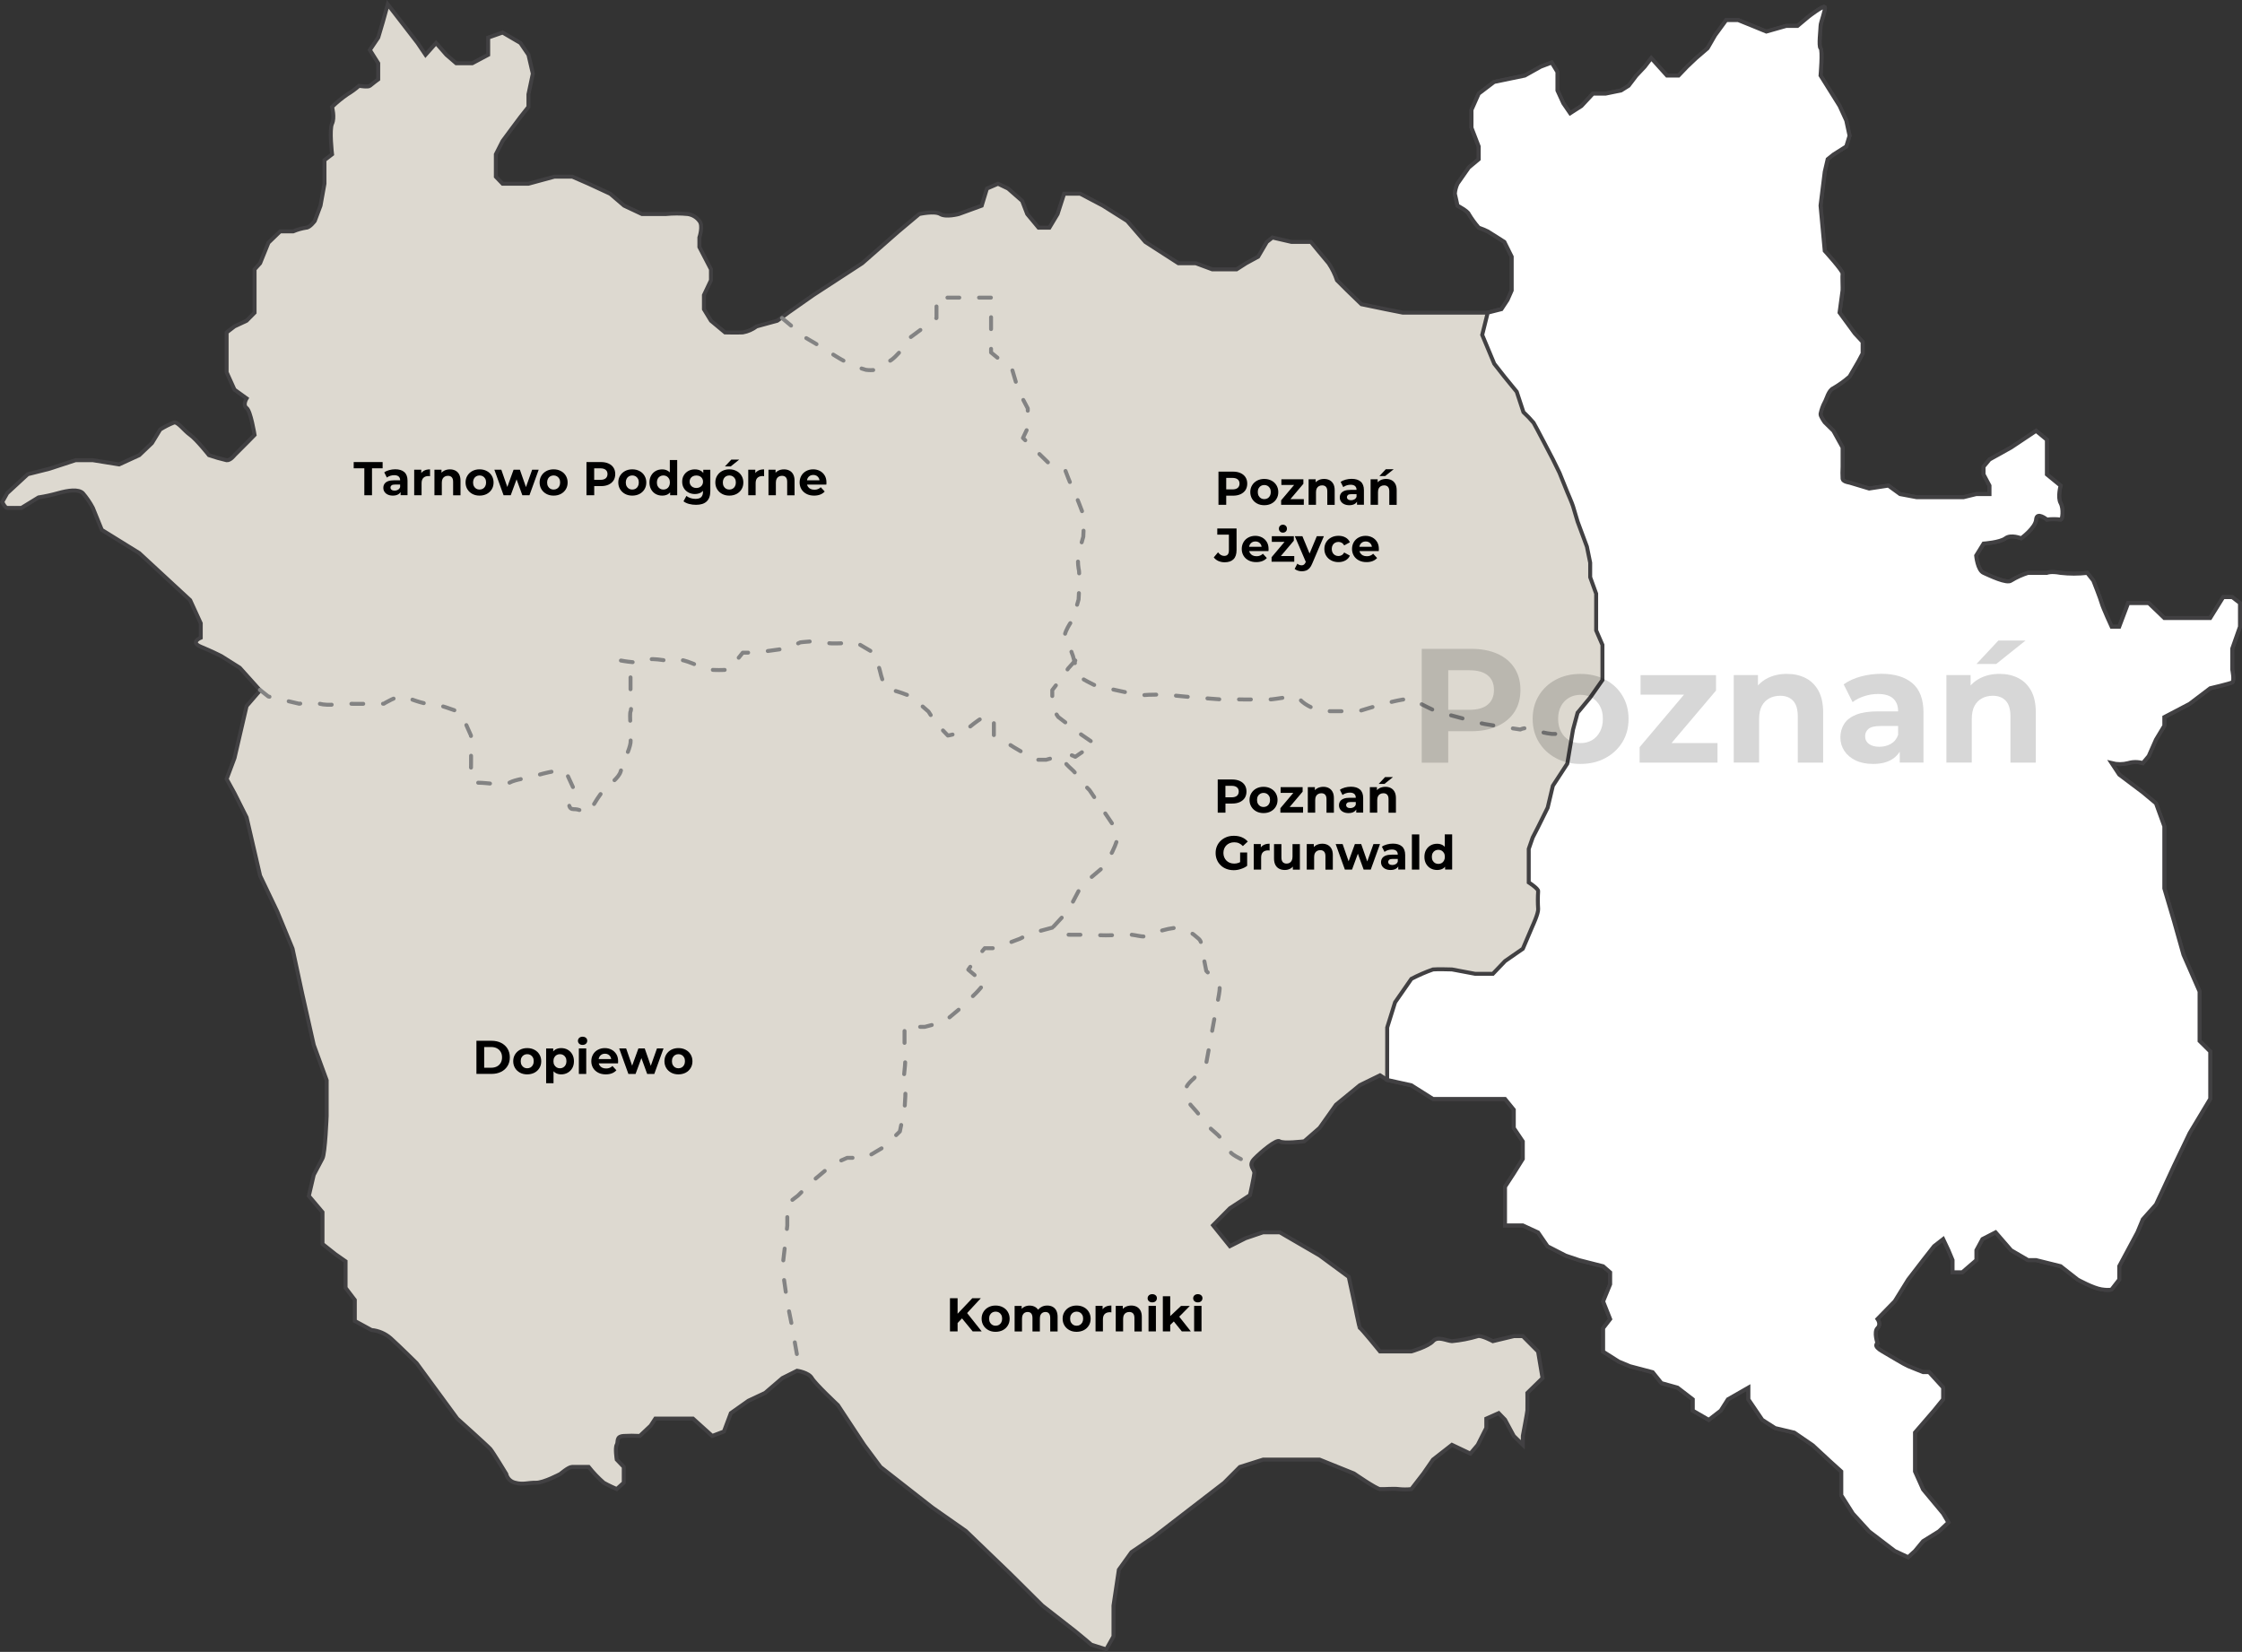 <svg xmlns="http://www.w3.org/2000/svg" xmlns:xlink="http://www.w3.org/1999/xlink" id="Warstwa_1" x="0px" y="0px" viewBox="0 0 567.39 418.02" style="enable-background:new 0 0 567.39 418.02;" xml:space="preserve"><rect x="0" y="0" width="567.39" height="418.02" fill="#333333" stroke="none"/><style type="text/css">	.st0{fill:#DDD9D0;stroke:#414042;}	.st1{fill:none;stroke:#838383;stroke-linecap:round;stroke-linejoin:round;stroke-dasharray:3,5;}	.st2{fill:#FFFFFF;stroke:#414042;}	.st3{opacity:0.16;}</style><g id="Poznan" transform="translate(-944.768 -2058.282)">	<path id="kontur" class="st0" d="M1295.82,2331.57l6.12,1.35l5.48,3.46h18.23l2.22,2.73v4.63l2.28,3.39v4.43l-2.28,3.65l-2.22,3.4  v9.77h4.5l3.86,1.78l2.41,3.51l4.58,2.35l3.43,1.16l6.05,1.54l1.78,1.55v3l-1.78,4.34l1.78,4.48l-1.78,2.3v5.94l3.94,2.5l2.83,1.18  l5.77,1.52l2.22,2.76l4.07,1.14l3.86,2.97v2.85l4.04,2.34l3.03-2.34l1.81-2.85l5.19-2.97v2.97l3.52,5.19l3.25,2.08l4.85,1.15  l4.68,3.21l4.22,3.91l2.99,2.71v6.02l2.93,4.63l4.12,4.52l6.47,4.94l3.4,1.59l1.73-1.59l2.05-2.47l3.99-2.48l2.41-2.26l-1.34-2.26  l-5.06-6.08l-2.05-4.57v-9.84l4.81-5.57l2.31-2.85v-2.97l-3.56-3.9h-1.5c0,0-2.6-1.01-3.79-1.52s-3.87-2.21-6.47-3.69  c-2.59-1.47-1.29-2.1-1.29-2.1s-1-2.89,0-3.84c1-0.96,0-2.3,0-2.3l4.36-4.48l3.4-5.49l3.79-4.93l2.76-3.52l2.31-1.8l1.34,2.83  l1.04,2.49v3.09h2.45l3.58-3.09v-2.49l1.53-2.83l3.33-1.71l3.94,4.54l4.27,2.49h2.04l6.2,1.54l4.33,3.39c0,0,3.9,2.17,6.06,2.48  s2.53,0,2.53,0l1.92-2.48v-3.39l4.6-8.57l1.37-3.29l3.33-3.75l2.11-4.51l2.47-5.34l3.95-8.24l5.2-8.65v-11.98l-2.7-2.67v-12.52  l-4.07-9.28l-2.38-8.45l-2.47-8.35v-15.73l-2.11-5.8l-3.33-2.78l-5.97-4.49l-1.92-2.91c1.37,0.35,2.81,0.35,4.18,0  c1.21-0.36,2.5-0.36,3.71,0l1.49-1.78l1.84-4.17l2.11-3.5v-2.19l6.41-3.36l5.2-3.94c0,0,4.98-1.16,5.58-1.49  c0.6-0.33,0-3.27,0-3.27v-5.26l1.96-5.56v-5.98l-1.96-1.5h-2.28l-3.3,5.3h-11.61l-3.95-3.79h-5.2l-2.26,5.98h-1.92  c0,0-2.21-4.79-2.53-5.98c-0.31-1.19-2.11-5.7-2.11-5.7l-1.53-1.94c-2.24,0.26-4.51,0.26-6.76,0c-2.5-0.47-3.47,0-3.47,0h-4.76  c-1.5,0.47-2.93,1.12-4.27,1.94c-1.07,0.88-5.45-1.26-6.98-1.94c-1.54-0.67-1.88-4.38-1.88-4.38l1.88-3.04c0,0,4.14-0.28,5.54-1.34  c1.4-1.06,3.97,0,3.97,0s3.63-2.63,3.78-4.75c0.15-2.12,2.73,0,2.73,0c1.15-0.13,2.32-0.13,3.47,0c0.45,0.26,0.81-2.72,0-4.16  s0-4.41,0-4.41l-3.47-2.84v-8.78l-2.73-2.25l-6.31,4.21l-5.48,3.05l-1.5,1.81v1.95l1.5,2.84v2.15h-3.38l-3.21,0.79h-11.84  l-4.2-0.79l-2.96-2.15l-4.87,0.74l-4.95-1.49c0,0-1.65-0.21-1.77-0.94c-0.06-1.03-0.06-2.07,0-3.1v-4.86l-2.33-4.21l-2.19-2.15  c0,0-1.14-1.54-1.06-2.14c0.21-1.04,0.56-2.04,1.06-2.97c0.46-0.75,0.94-3.01,2.19-3.53c1.45-0.85,2.82-1.83,4.09-2.94l2.2-3.77  l1.11-2.08v-2.93l-1.98-2.13l-3.86-5.28c0,0,0.7-5.08,0.76-5.62s-0.1-3.61,0-4.27s-4.51-5.74-4.51-5.74l-1.06-11.45l1.06-8.56  l0.74-3.18l1.45-1.17l3.26-2.06l0.83-2.71l-0.83-3.85l-1.69-3.69l-4.82-7.7c0,0,0.55-6.39,0-6.89s0.02-4.88,0-5.66  c-0.02-0.78,1.36-4.24,1.06-4.76s-4.05,2.38-4.05,2.38l-2.84,2.38h-2.85l-5.04,1.43l-3.48-1.43l-3.63-1.47h-3.05l-2.81,3.84  l-1.9,3.29L1374,2073l-2.28,2.16l-2.15,2.25h-2.94l-3.97-4.41l-1.65,2.16l-2.12,2.25l-1.96,2.57l-1.9,1.19l-3.94,0.81h-3.19  l-2.91,3.13l-2.86,1.83l-1.74-2.54l-1.48-3.23v-4.68l-1.46-2.38l-2.77,1.05l-4.02,2.25l-7.77,1.61l-3.9,2.96l-1.83,4.11v4.52  l1.83,4.74v3.23l-2.51,2.1l-2.86,4.09c-0.37,0.8-0.6,1.66-0.67,2.54c0.16,0.6,0.67,3.01,0.67,3.01s2.61,1.36,2.86,2.12  c0.73,1.22,1.57,2.38,2.51,3.45c0.78,0.26,1.53,0.58,2.27,0.94c0.68,0.39,4.22,2.67,4.22,2.67l1.86,3.74v8.54l-1.06,2.4l-1.54,2.34  l-3.47,0.88h-21.5l-4.43-0.88l-6.03-1.25l-3.6-3.48l-2.59-2.58c-0.51-1.53-1.22-2.97-2.12-4.31c-1.05-1.21-4.48-5.4-4.48-5.4h-4.92  l-4.81-1.11l-1.42,1.11l-2.2,3.74l-3.05,1.66l-2.4,1.54h-6.18l-4.15-1.54h-4.41l-8.38-5.4l-4.58-5.3l-6.15-3.88l-5.72-3.01h-4.08  l-1.66,5.14l-2.07,3.45h-2.74l-2.87-3.45l-1.29-3.34l-3.55-3.11l-2.55-1.22l-2.81,1.22l-1.32,4.33l-5.81,2.12c0,0-3.24,0.88-4.68,0  c-1.44-0.88-5.33,0-5.33,0l-5.23,4.39l-9.19,8.06l-12.38,8.06l-6.34,4.45l-2.78,2.04l-5.22,1.43c-1.03,0.78-2.24,1.31-3.51,1.53  c-1.59,0.07-4.49,0-4.49,0l-3.56-2.96l-1.78-2.92v-3.57l1.78-3.75v-2.77l-2.93-5.64v-2.41c0,0,1.02-3,0-4.19  c-0.7-0.95-1.75-1.58-2.92-1.75c-1.85-0.18-3.71-0.18-5.57,0h-6.05l-4.51-2.12l-3.52-3.01l-5.48-2.54l-4.08-1.78h-4.58l-6.56,1.78  h-6.53l-1.71-1.78v-5.67l1.71-3.37l2.41-3.25l2.1-2.81l2.03-2.57v-3.17l1.11-5.24l-1.11-4.77l-2.03-2.99l-4.5-2.64l-3.66,1.28v4.35  l-4.02,2.14h-4.08l-2.48-2.14l-2.61-2.99l-2.66,2.99l-2.02-2.99l-4.12-5.34l-3.43-4.44l-1.23,4.44l-1.18,3.98l-2.11,3.13l2.11,3.36  v4.07c0,0-1.68,1.25-2.11,1.64c-0.43,0.39-2.74,0-2.74,0c-0.92,0.81-1.91,1.53-2.96,2.16c-1.38,0.95-2.67,2.01-3.87,3.17  c0,0,0.73,2.73,0,4.24c-0.73,1.51,0,7.76,0,7.76l-1.92,1.48v5.96l-1,5.55l-1.46,3.88c0,0-1.27,1.72-2.18,1.7  c-1.13,0.18-2.24,0.49-3.29,0.94h-3.29l-2.96,2.86l-2.11,5.2l-1.4,1.54v10.97l-2.02,2.04l-3.06,1.43l-1.99,1.53v10.08l1.99,4.4  l3.06,2.21c0,0-1.05,1.66,0,2.43c1.05,0.76,2.02,6.82,2.02,6.82l-2.02,2.06l-3.06,3.06c0,0-1.04,1.38-1.99,1.28  c-1.51-0.35-3-0.77-4.47-1.28c0,0-3.17-4-4.75-5.12c-1.59-1.12-3.12-3.39-4.11-3.14c-1.21,0.48-2.37,1.07-3.48,1.76l-2.09,3.44  l-3.21,3.06l-5.1,2.34l-6.65-1.07h-4.37l-6.63,2.17l-5.48,1.38l-5.2,4.8l-1.24,2.21c0,0,0.66,1.48,1.24,1.51  c0.57,0.04,3.61,0,3.61,0l4.32-2.65c1.67-0.26,3.33-0.62,4.96-1.08c2.56-0.72,5.13-1.08,6.26,0c0.98,1.14,1.83,2.39,2.53,3.72  l2.27,5.58l9.48,5.87l12.88,11.91l2.68,5.85v3.65c0,0-2.77,1.14,0,2.28c2.77,1.14,5.21,2.38,5.21,2.38l4.67,2.95l5.14,5.72  l-3.42,3.96l-3.06,13.16l-1.99,5.3l1.99,3.62l3.06,6.09l3.42,14.77l4.33,9.05l3.88,9.41l2.43,11.32l2.94,13.06l3.27,8.93v9.02  c0,0-0.38,9.46-1.06,10.73c-0.68,1.27-2.21,4.18-2.21,4.18l-1.25,5.34l3.46,4.1v8.05l3.25,2.58l2.59,1.81v6.71l2.34,3.08v5.3  l4.22,2.3c1.8,0.16,3.51,0.9,4.87,2.09c2.21,1.99,6.55,6.29,6.55,6.29l10.29,14.04c0,0,7.7,6.91,8.36,7.67s4.03,6.32,4.03,6.32  c0.25,1.12,1.14,1.99,2.26,2.23c2.02,0.56,3.29-0.05,5.24,0c1.95,0.05,6.2-2.23,6.2-2.23s2.06-1.77,2.92-1.77h4.24  c1.15,1.45,2.42,2.78,3.81,4c1.05,0.63,3.29,1.6,3.29,1.6l1.78-1.6v-4l-1.78-1.86c0,0-0.47-2.95,0-3.74  c0.47-0.79-0.3-2.1,1.78-2.24c1.35-0.08,2.71-0.08,4.06,0l2.75-2.59l1.18-1.8h9.53l4.87,4.39l2.96-1.12l1.75-4.65l4.45-3.14  l4.22-1.98l4.37-3.75l3.72-1.86c0,0,2.93,0.42,3.75,1.86s6.59,6.85,6.59,6.85l6.62,10.04l4.16,5.6l13.1,10.25l8.52,5.97  l11.24,10.82l8.1,8.04c0,0,7.48,5.83,8.34,6.51c0.86,0.67,4.05,3.38,4.05,3.38l3.77,1.19l1.84-3.28v-7.79l1.36-9.09l3.19-4.44  l5.71-3.88l17.74-13.68l3.98-4l5.88-1.86h14.3l8.71,3.51c0,0,5.61,3.88,6.58,3.95s3.36-0.19,4.78,0c1.05,0.11,2.1,0.11,3.15,0  l3.05-3.95l2.43-3.51l4.79-3.74l4.67,2.22l1.87-2.22l2.16-4.28v-2.35l3.13-1.39l1.61,1.66l2.22,4.12l2.28,2.24v-2.24  c0,0,1.11-5.84,1.15-6.46c0.04-0.62,0-4.43,0-4.43l3.84-3.75l-1.13-6.74l-3.86-3.88h-2.28l-5.3,1.27c0,0-2.94-1.56-3.82-1.27  c-2.13,0.64-4.32,1.06-6.54,1.27c-1.32-0.07-3.57-1.38-4.79,0s-5.48,2.6-5.48,2.6h-7.93c0,0-5-6.15-5.09-5.94  c-0.09,0.21-1.49-6.77-1.49-6.77l-1.33-6.15l-7.38-5.43l-10.08-5.86h-4.22l-4.45,1.51l-3.95,2l-4.26-5.29l4.26-4.3l5.08-3.33  c0,0,1-4.48,1.1-5.54s-1.71-1.89,0-3.65s5.65-5.08,6.44-4.43s6.19,0,6.19,0l3.89-3.39l4.16-5.87l6.04-4.95l5.09-2.49  L1295.82,2331.57z"></path>	<path id="jezyce" class="st1" d="M1142.66,2138.75l1.87,1.56l3.88,3.3l2.62,1.53l3.76,2.34c0,0,2.44,1.57,3.9,2.32  c1.66,0.87,3.41,1.57,5.21,2.07c0.8,0.11,1.6,0.11,2.4,0c0.88-0.11,2.19-1.82,3.22-2.07c1.04-0.25,2.81-2.32,2.81-2.32l2.88-3.87  l4.47-3.3l2.09-1.56v-5.15h13.81v13.88l5.36,4.39l1.58,5.3l2.35,4.48v4.89l-1.22,2.58l6.46,6.3l4.29,1.98c0,0,1.27,3.43,1.91,4.62  c0.64,1.18,2.61,6.45,2.61,6.45c0.11,1.88,0.11,3.75,0,5.63c-0.21,0.88-1.19,4.07-1.19,4.07c-0.21,1.33-0.21,2.68,0,4.01  c0.41,1.23,0,7.81,0,7.81l-1.43,5.01c0,0-2.93,3.91-1.91,5.25c0.8,1.26,1.45,2.61,1.91,4.03l1.43,5.19c0,0,3.94,2.37,4.94,2.5  c1,0.13,10.04,2.25,10.94,2.25c2.54-0.2,5.1-0.2,7.64,0c3.34,0.38,11.81,1.03,12.7,1.07s4.54-0.06,5.59,0s4.2-0.11,6.19,0  s6.98-1.52,8.07,0s4.75,2.92,5.62,2.96s9.26,0,9.26,0s12.15-3.91,13.65-2.96c1.49,0.95,5.78,2.96,5.78,2.96s3.53,0.99,5.48,1.48  s4.5,1.34,6.91,1.77c2.41,0.43,9.01,1.39,9.01,1.39c1.03-0.48,2.23-0.48,3.26,0c1.53,0.57,3.13,0.95,4.76,1.12h5.54"></path>	<path id="Grunwald" class="st1" d="M1216.9,2225.43l-1.78,1.98l-1.47,2.15l-2.58,3.36v4.53l1.51,2.27l5.88,4.49l3.29,2.26  l-4.85,3.33c0,0-3.35-1.7-3.25,0c0.09,1.71,3.16,3.56,3.25,4.22c0.09,0.66,3.61,4.23,3.61,4.23l5.7,8.43l1.3,4.13  c-0.36,1.08-0.8,2.13-1.3,3.15c-0.47,0.77-2.48,3.97-2.48,3.97l-5.28,4.46l-3.33,6.32l-4.05,4.39c0,0,3.78,1.68,4.05,1.72  s3.71,0.01,5.39,0c2.76,0.21,5.53,0.21,8.29,0c3.31-0.43,5.2,1.21,7.24,0c1.87-0.88,3.87-1.46,5.92-1.72c0,0,3.95,0.83,4.94,1.72  s1.72,1.15,1.85,2.23c0.12,1.09,1.29,6.92,1.29,6.92s3.38,3.34,3.4,4.42s-1.27,7.26-1.27,7.26l-2.13,11.66l-3.14,3.89  c0,0-2.4,1.92-2.17,3.34c0.23,1.42,0.02,1.95,2.17,4.27s2.71,3.87,5.27,5.96s3.32,4.43,4.22,5.33s5.29,2.94,5.29,2.94"></path>	<path id="DK" class="st1" d="M1211.07,2293.03l-5.61,1.51l-2.58,1.3l-6.36,2.39h-2.54l-2.21,2.64l-1.96,2.8l1.96,1.66  c0,0,2.69,0.78,2.21,1.62c-0.67,0.94-1.41,1.82-2.21,2.63l-3.68,3.62l-4.36,3.64l-4.93,1.3h-5.12v4.1c0,0-0.56,2.9,0,3.77  c0.56,0.87-0.52,5.09,0,6.07c0.52,0.99,0,6.77,0,6.77l-1.18,5.76l-3.99,3.89l-4.67,2.78h-4.66l-3.6,1.57l-5.09,4.26l-3.79,3.74  l-2.69,2.06v5.55l-1.01,8.74v3.59l1.01,7.11l1.08,5.4l1.61,9.16v3.29"></path>	<path id="T-D" class="st1" d="M1010.55,2232.86l2.12,1.67l7.81,1.84c1.71-0.33,3.47-0.33,5.19,0c2.09,0.59,5.76,0,5.76,0  s5.64,0.06,6.42,0s4.03,0,4.03,0s3.57-2.2,4.89-1.84s5.19,2.02,6.76,1.84c1.56-0.18,7.12,1.98,7.12,1.98l1.91,2.91l1.4,3.16  c0,0-0.06,1.47,0,3.54c0.06,2.07,0,5.49,0,5.49s-0.7,2.94,1.79,2.91c2.49-0.03,6.3,0.88,7.92,0s4.55-1.15,5.97-1.55  c1.75-0.58,3.54-1.04,5.35-1.36c1.21-0.08,2.93,0,2.93,0l2.05,4.46c0,0-2.64,5.16,0,5.14s3.3,2,4.42,0  c0.95-1.82,2.09-3.55,3.39-5.14c0.88-0.89,3.62-2.69,4.08-4.46s2.29-5.55,2.48-7.2c0.19-1.65-0.32-7.43,0-7.9  c0.32-0.47,0-3.82,0-3.82v-4.94l-2.48-4.16c0,0,5.7,1.1,6.66,0c0.96-1.1,7.11,0.81,7.93,0c0.82-0.81,6.21,2.03,7.68,2.31  c1.71,0.14,3.44,0.14,5.16,0l3.46-4.3h3.35l8.04-1.12l3.15-1.48c0,0,4.51-0.6,6,0c1.49,0.6,8.11,0,8.11,0l4.41,2.6  c0.62,1.39,1.15,2.83,1.57,4.3c0.39,1.64,1.25,5.12,2.55,5.12c1.3-0.01,5.43,1.67,5.43,1.67l4.38,3.82l1.88,2.91l3.03,3.16  c0,0,3.56-0.63,4.88-1.62c1.11-0.99,2.3-1.9,3.54-2.71c0.82-0.34,3.23-0.5,3.22,0s0,4.33,0,4.33c1.21,0.37,2.33,1,3.28,1.83  c2.44,1.61,5,3.05,7.65,4.3h2.28l4.45-1.25"></path>	<path id="Poznan_00000122721427704026749460000002833234384279879309_" class="st2" d="M1295.82,2331.57l6.12,1.35l5.48,3.46h18.23  l2.22,2.73v4.63l2.28,3.39v4.43l-2.28,3.65l-2.22,3.4v9.77h4.5l3.86,1.78l2.41,3.51l4.58,2.35l3.43,1.16l6.05,1.54l1.78,1.55v3  l-1.78,4.34l1.78,4.48l-1.78,2.3v5.94l3.94,2.5l2.83,1.18l5.77,1.52l2.22,2.76l4.07,1.14l3.86,2.97v2.85l4.04,2.34l3.03-2.34  l1.81-2.85l5.19-2.97v2.97l3.52,5.19l3.25,2.08l4.85,1.15l4.68,3.21l4.22,3.91l2.99,2.71v6.02l2.93,4.63l4.12,4.52l6.47,4.94  l3.4,1.59l1.73-1.59l2.05-2.47l3.99-2.48l2.41-2.26l-1.34-2.26l-5.06-6.08l-2.05-4.57v-9.84l4.81-5.57l2.31-2.85v-2.97l-3.56-3.9  h-1.5c0,0-2.6-1.01-3.79-1.52s-3.87-2.21-6.47-3.69c-2.59-1.47-1.29-2.1-1.29-2.1s-1-2.89,0-3.84c1-0.96,0-2.3,0-2.3l4.36-4.48  l3.4-5.49l3.79-4.93l2.76-3.52l2.31-1.8l1.34,2.83l1.04,2.49v3.09h2.45l3.58-3.09v-2.49l1.53-2.83l3.33-1.71l3.94,4.54l4.27,2.49  h2.04l6.2,1.54l4.33,3.39c0,0,3.9,2.17,6.06,2.48s2.53,0,2.53,0l1.92-2.48v-3.39l4.6-8.57l1.37-3.29l3.33-3.75l2.11-4.51l2.47-5.34  l3.95-8.24l5.2-8.65v-11.98l-2.7-2.67v-12.52l-4.07-9.28l-2.38-8.45l-2.47-8.35v-15.73l-2.11-5.8l-3.33-2.78l-5.97-4.49l-1.92-2.91  c1.37,0.35,2.81,0.35,4.18,0c1.21-0.36,2.5-0.36,3.71,0l1.49-1.78l1.84-4.17l2.11-3.5v-2.19l6.41-3.36l5.2-3.94  c0,0,4.98-1.16,5.58-1.49c0.6-0.33,0-3.27,0-3.27v-5.26l1.96-5.56v-5.98l-1.96-1.5h-2.28l-3.3,5.3h-11.61l-3.95-3.79h-5.2  l-2.26,5.98h-1.92c0,0-2.21-4.79-2.53-5.98c-0.31-1.19-2.11-5.7-2.11-5.7l-1.53-1.94c-2.24,0.26-4.51,0.26-6.76,0  c-2.5-0.47-3.47,0-3.47,0h-4.76c-1.5,0.47-2.93,1.12-4.27,1.94c-1.07,0.88-5.45-1.26-6.98-1.94c-1.54-0.67-1.88-4.38-1.88-4.38  l1.88-3.04c0,0,4.14-0.28,5.54-1.34c1.4-1.06,3.97,0,3.97,0s3.63-2.63,3.78-4.75c0.15-2.12,2.73,0,2.73,0  c1.15-0.13,2.32-0.13,3.47,0c0.45,0.26,0.81-2.72,0-4.16s0-4.41,0-4.41l-3.47-2.84v-8.78l-2.73-2.25l-6.31,4.21l-5.48,3.05  l-1.5,1.81v1.95l1.5,2.84v2.15h-3.38l-3.21,0.79h-11.84l-4.2-0.79l-2.96-2.15l-4.87,0.74l-4.95-1.49c0,0-1.65-0.21-1.77-0.94  c-0.06-1.03-0.06-2.07,0-3.1v-4.86l-2.33-4.21l-2.19-2.15c0,0-1.14-1.54-1.06-2.14c0.21-1.04,0.56-2.04,1.06-2.97  c0.46-0.75,0.94-3.01,2.19-3.53c1.45-0.85,2.82-1.83,4.09-2.94l2.2-3.77l1.11-2.08v-2.93l-1.98-2.13l-3.86-5.28  c0,0,0.7-5.08,0.76-5.62s-0.1-3.61,0-4.27s-4.51-5.74-4.51-5.74l-1.06-11.45l1.06-8.56l0.74-3.18l1.45-1.17l3.26-2.06l0.83-2.71  l-0.83-3.85l-1.69-3.69l-4.82-7.7c0,0,0.55-6.39,0-6.89s0.02-4.88,0-5.66c-0.02-0.78,1.36-4.24,1.06-4.76s-4.05,2.38-4.05,2.38  l-2.84,2.38h-2.85l-5.04,1.43l-3.48-1.43l-3.63-1.47h-3.05l-2.81,3.84l-1.9,3.29L1374,2073l-2.28,2.16l-2.15,2.25h-2.94l-3.97-4.41  l-1.65,2.16l-2.12,2.25l-1.96,2.57l-1.9,1.19l-3.94,0.81h-3.19l-2.91,3.13l-2.86,1.83l-1.74-2.54l-1.48-3.23v-4.68l-1.46-2.38  l-2.77,1.05l-4.02,2.25l-7.77,1.61l-3.9,2.96l-1.83,4.11v4.52l1.83,4.74v3.23l-2.51,2.1l-2.86,4.09c-0.37,0.8-0.6,1.66-0.67,2.54  c0.16,0.6,0.67,3.01,0.67,3.01s2.61,1.36,2.86,2.12c0.73,1.22,1.57,2.38,2.51,3.45c0.78,0.26,1.53,0.58,2.27,0.94  c0.68,0.39,4.22,2.67,4.22,2.67l1.86,3.74v8.54l-1.06,2.4l-1.54,2.34l-3.47,0.88l-1.4,5.63l3.05,7.3l2.58,3.29l3.11,3.8l1.7,5.16  c0.91,0.84,1.76,1.74,2.56,2.68c0.39,0.61,4.89,9.26,4.89,9.26l1.67,3.41l1.97,4.87c0,0,1.29,2.98,1.45,3.58s1.16,3.89,1.16,3.89  l2.36,6.35l0.83,4.07v3.66l1.51,4.17v9.29l1.59,3.67v8.9l-3.1,4.42l-3.19,3.85l-1.16,4.3l-1.45,8.59l-3.65,5.6l-1.31,5.53  l-2.41,4.87l-1.38,2.69l-1,2.88v8.48c0,0,2.5,1.61,2.38,2.22c-0.1,1.5-0.1,3,0,4.5c0.08,1.1-1.38,4.22-1.38,4.22l-2.49,5.84  l-4.5,3.12l-3.08,3.22h-4.51l-5.85-1.1c0,0-3.83-0.11-4.79,0c-1.88,0.66-3.71,1.46-5.48,2.38l-4.13,5.94l-1.99,6.37  L1295.82,2331.57L1295.82,2331.57z"></path>	<g>		<path d="M1036.97,2183.61v-6.82h-2.69v-1.58h7.32v1.58h-2.69v6.82H1036.97z"></path>		<path d="M1044.18,2183.7c-0.5,0-0.92-0.09-1.28-0.26c-0.36-0.17-0.64-0.41-0.83-0.7c-0.2-0.3-0.29-0.63-0.29-1   c0-0.38,0.09-0.71,0.28-1s0.49-0.52,0.89-0.68c0.41-0.16,0.94-0.24,1.61-0.24h1.7v1.08h-1.51c-0.44,0-0.74,0.07-0.91,0.22   c-0.16,0.14-0.25,0.32-0.25,0.54c0,0.24,0.09,0.43,0.28,0.57c0.19,0.14,0.44,0.21,0.76,0.21c0.32,0,0.61-0.07,0.86-0.22   s0.43-0.36,0.53-0.66l0.29,0.88c-0.14,0.4-0.38,0.71-0.74,0.93S1044.75,2183.7,1044.18,2183.7z M1046.15,2183.61v-1.26l-0.12-0.28   v-2.26c0-0.4-0.12-0.71-0.37-0.94c-0.24-0.22-0.62-0.34-1.12-0.34c-0.34,0-0.68,0.05-1.01,0.16c-0.33,0.11-0.62,0.25-0.86,0.44   l-0.66-1.31c0.35-0.26,0.78-0.45,1.27-0.58s1-0.2,1.51-0.2c0.98,0,1.75,0.23,2.29,0.7s0.82,1.19,0.82,2.17v3.68H1046.15z"></path>		<path d="M1049.59,2183.61v-6.46h1.79v1.84l-0.25-0.54c0.19-0.46,0.5-0.8,0.92-1.04c0.42-0.24,0.94-0.35,1.55-0.35v1.74   c-0.07-0.02-0.14-0.03-0.21-0.04c-0.07-0.01-0.13-0.01-0.2-0.01c-0.53,0-0.95,0.15-1.26,0.44s-0.47,0.75-0.47,1.37v3.05H1049.59z"></path>		<path d="M1058.64,2177.06c0.51,0,0.97,0.1,1.37,0.31c0.4,0.2,0.72,0.52,0.95,0.94c0.23,0.42,0.35,0.96,0.35,1.61v3.7h-1.87v-3.41   c0-0.52-0.11-0.9-0.34-1.15s-0.55-0.37-0.97-0.37c-0.3,0-0.56,0.06-0.8,0.19c-0.24,0.13-0.42,0.32-0.55,0.56   c-0.13,0.25-0.2,0.58-0.2,0.98v3.19h-1.87v-6.46h1.79v1.79l-0.34-0.54c0.23-0.43,0.56-0.76,1-1   C1057.6,2177.17,1058.09,2177.06,1058.64,2177.06z"></path>		<path d="M1066.12,2183.7c-0.68,0-1.29-0.14-1.82-0.43c-0.53-0.29-0.95-0.68-1.25-1.18c-0.3-0.5-0.46-1.07-0.46-1.71   c0-0.65,0.15-1.22,0.46-1.72c0.3-0.5,0.72-0.89,1.25-1.18c0.53-0.28,1.14-0.43,1.82-0.43c0.69,0,1.3,0.14,1.84,0.43   c0.54,0.28,0.96,0.68,1.26,1.18c0.3,0.5,0.46,1.07,0.46,1.72s-0.15,1.22-0.46,1.72c-0.3,0.5-0.72,0.89-1.26,1.18   C1067.42,2183.56,1066.8,2183.7,1066.12,2183.7z M1066.12,2182.17c0.32,0,0.6-0.07,0.85-0.21s0.44-0.35,0.59-0.62   s0.22-0.59,0.22-0.96c0-0.38-0.07-0.7-0.22-0.96s-0.34-0.47-0.59-0.61s-0.52-0.21-0.83-0.21s-0.59,0.07-0.84,0.21   c-0.25,0.14-0.45,0.34-0.59,0.61s-0.22,0.58-0.22,0.96c0,0.37,0.07,0.69,0.22,0.96s0.35,0.48,0.59,0.62   C1065.54,2182.1,1065.81,2182.17,1066.12,2182.17z"></path>		<path d="M1072.21,2183.61l-2.33-6.46h1.76l1.93,5.56h-0.85l2.02-5.56h1.6l1.94,5.56h-0.82l1.98-5.56h1.66l-2.34,6.46h-1.8   l-1.73-4.76h0.54l-1.75,4.76H1072.21z"></path>		<path d="M1084.86,2183.7c-0.68,0-1.29-0.14-1.82-0.43c-0.53-0.29-0.95-0.68-1.25-1.18c-0.3-0.5-0.46-1.07-0.46-1.71   c0-0.65,0.15-1.22,0.46-1.72c0.3-0.5,0.72-0.89,1.25-1.18c0.53-0.28,1.14-0.43,1.82-0.43c0.69,0,1.3,0.14,1.84,0.43   c0.54,0.28,0.96,0.68,1.26,1.18c0.3,0.5,0.46,1.07,0.46,1.72s-0.15,1.22-0.46,1.72c-0.3,0.5-0.72,0.89-1.26,1.18   C1086.16,2183.56,1085.55,2183.7,1084.86,2183.7z M1084.86,2182.17c0.32,0,0.6-0.07,0.85-0.21s0.44-0.35,0.59-0.62   s0.22-0.59,0.22-0.96c0-0.38-0.07-0.7-0.22-0.96s-0.34-0.47-0.59-0.61s-0.52-0.21-0.83-0.21s-0.59,0.07-0.84,0.21   c-0.25,0.14-0.45,0.34-0.59,0.61s-0.22,0.58-0.22,0.96c0,0.37,0.07,0.69,0.22,0.96s0.35,0.48,0.59,0.62   C1084.28,2182.1,1084.56,2182.17,1084.86,2182.17z"></path>		<path d="M1093.19,2183.61v-8.4h3.64c0.75,0,1.4,0.12,1.94,0.37c0.54,0.24,0.96,0.59,1.26,1.05s0.44,1,0.44,1.62   c0,0.63-0.15,1.17-0.44,1.63c-0.3,0.45-0.72,0.8-1.26,1.05c-0.54,0.25-1.19,0.37-1.94,0.37h-2.57l0.89-0.88v3.19H1093.19z    M1095.14,2180.63l-0.89-0.92h2.46c0.59,0,1.04-0.13,1.34-0.38c0.3-0.26,0.46-0.62,0.46-1.08s-0.15-0.82-0.46-1.07   c-0.3-0.25-0.75-0.38-1.34-0.38h-2.46l0.89-0.92V2180.63z"></path>		<path d="M1104.77,2183.7c-0.68,0-1.29-0.14-1.82-0.43c-0.53-0.29-0.95-0.68-1.25-1.18c-0.3-0.5-0.46-1.07-0.46-1.71   c0-0.65,0.15-1.22,0.46-1.72c0.3-0.5,0.72-0.89,1.25-1.18c0.53-0.28,1.14-0.43,1.82-0.43c0.69,0,1.3,0.14,1.84,0.43   c0.54,0.28,0.96,0.68,1.26,1.18c0.3,0.5,0.46,1.07,0.46,1.72s-0.15,1.22-0.46,1.72c-0.3,0.5-0.72,0.89-1.26,1.18   C1106.07,2183.56,1105.46,2183.7,1104.77,2183.7z M1104.77,2182.17c0.32,0,0.6-0.07,0.85-0.21s0.44-0.35,0.59-0.62   s0.22-0.59,0.22-0.96c0-0.38-0.07-0.7-0.22-0.96s-0.34-0.47-0.59-0.61s-0.52-0.21-0.83-0.21s-0.59,0.07-0.84,0.21   c-0.25,0.14-0.45,0.34-0.59,0.61s-0.22,0.58-0.22,0.96c0,0.37,0.07,0.69,0.22,0.96s0.35,0.48,0.59,0.62   C1104.19,2182.1,1104.46,2182.17,1104.77,2182.17z"></path>		<path d="M1112.34,2183.7c-0.61,0-1.16-0.14-1.64-0.41c-0.49-0.28-0.87-0.66-1.15-1.16c-0.28-0.5-0.42-1.08-0.42-1.75   s0.14-1.26,0.42-1.75c0.28-0.5,0.66-0.88,1.15-1.16c0.49-0.28,1.04-0.41,1.64-0.41c0.54,0,1.02,0.12,1.43,0.36   c0.41,0.24,0.72,0.6,0.95,1.09c0.22,0.49,0.34,1.11,0.34,1.87c0,0.75-0.11,1.38-0.32,1.87c-0.22,0.5-0.53,0.86-0.93,1.1   C1113.39,2183.59,1112.91,2183.7,1112.34,2183.7z M1112.65,2182.17c0.31,0,0.59-0.07,0.84-0.21c0.25-0.14,0.45-0.35,0.59-0.62   s0.22-0.59,0.22-0.96c0-0.38-0.07-0.7-0.22-0.96s-0.35-0.47-0.59-0.61c-0.25-0.14-0.53-0.21-0.84-0.21c-0.3,0-0.58,0.07-0.83,0.21   c-0.25,0.14-0.45,0.34-0.59,0.61s-0.22,0.58-0.22,0.96c0,0.37,0.07,0.69,0.22,0.96s0.35,0.48,0.59,0.62   C1112.07,2182.1,1112.35,2182.17,1112.65,2182.17z M1114.36,2183.61v-1.32l0.04-1.92l-0.12-1.91v-3.76h1.87v8.9H1114.36z"></path>		<path d="M1120.61,2183.3c-0.58,0-1.12-0.13-1.61-0.39c-0.49-0.26-0.88-0.62-1.16-1.09c-0.29-0.47-0.43-1.01-0.43-1.64   c0-0.63,0.14-1.18,0.43-1.65c0.29-0.47,0.68-0.83,1.16-1.09c0.49-0.26,1.02-0.38,1.61-0.38c0.56,0,1.05,0.11,1.46,0.33   c0.41,0.22,0.73,0.56,0.97,1.03s0.35,1.05,0.35,1.76c0,0.71-0.12,1.3-0.35,1.76s-0.55,0.8-0.97,1.03   C1121.65,2183.18,1121.17,2183.3,1120.61,2183.3z M1120.91,2186.03c-0.61,0-1.19-0.07-1.76-0.22c-0.56-0.15-1.03-0.37-1.41-0.67   l0.74-1.36c0.28,0.23,0.63,0.41,1.04,0.55c0.41,0.13,0.83,0.2,1.25,0.2c0.66,0,1.14-0.15,1.44-0.44c0.3-0.3,0.46-0.74,0.46-1.32   v-0.96l0.12-1.63l-0.04-1.64v-1.38h1.78v5.38c0,1.19-0.31,2.07-0.94,2.65S1122.08,2186.03,1120.91,2186.03z M1120.99,2181.77   c0.33,0,0.62-0.07,0.88-0.2c0.26-0.14,0.46-0.32,0.6-0.56s0.22-0.52,0.22-0.83c0-0.32-0.07-0.6-0.22-0.83   c-0.14-0.24-0.34-0.42-0.6-0.55s-0.55-0.19-0.88-0.19c-0.32,0-0.61,0.06-0.87,0.19c-0.26,0.13-0.46,0.31-0.61,0.55   c-0.15,0.24-0.22,0.51-0.22,0.83c0,0.31,0.07,0.59,0.22,0.83s0.35,0.43,0.61,0.56C1120.38,2181.7,1120.67,2181.77,1120.99,2181.77   z"></path>		<path d="M1129.33,2183.7c-0.68,0-1.29-0.14-1.82-0.43c-0.53-0.29-0.95-0.68-1.25-1.18c-0.3-0.5-0.46-1.07-0.46-1.71   c0-0.65,0.15-1.22,0.46-1.72c0.3-0.5,0.72-0.89,1.25-1.18c0.53-0.28,1.14-0.43,1.82-0.43c0.69,0,1.3,0.14,1.84,0.43   c0.54,0.28,0.96,0.68,1.26,1.18c0.3,0.5,0.46,1.07,0.46,1.72s-0.15,1.22-0.46,1.72c-0.3,0.5-0.72,0.89-1.26,1.18   C1130.63,2183.56,1130.02,2183.7,1129.33,2183.7z M1129.33,2182.17c0.32,0,0.6-0.07,0.85-0.21s0.44-0.35,0.59-0.62   s0.22-0.59,0.22-0.96c0-0.38-0.07-0.7-0.22-0.96s-0.34-0.47-0.59-0.61s-0.52-0.21-0.83-0.21s-0.59,0.07-0.84,0.21   c-0.25,0.14-0.45,0.34-0.59,0.61s-0.22,0.58-0.22,0.96c0,0.37,0.07,0.69,0.22,0.96s0.35,0.48,0.59,0.62   C1128.75,2182.1,1129.03,2182.17,1129.33,2182.17z M1128.22,2176.32l1.62-1.73h2l-2.16,1.73H1128.22z"></path>		<path d="M1134.13,2183.61v-6.46h1.79v1.84l-0.25-0.54c0.19-0.46,0.5-0.8,0.92-1.04c0.42-0.24,0.94-0.35,1.55-0.35v1.74   c-0.07-0.02-0.14-0.03-0.21-0.04c-0.07-0.01-0.13-0.01-0.2-0.01c-0.53,0-0.95,0.15-1.26,0.44s-0.47,0.75-0.47,1.37v3.05H1134.13z"></path>		<path d="M1143.18,2177.06c0.51,0,0.97,0.1,1.37,0.31c0.4,0.2,0.72,0.52,0.95,0.94c0.23,0.42,0.35,0.96,0.35,1.61v3.7h-1.87v-3.41   c0-0.52-0.11-0.9-0.34-1.15s-0.55-0.37-0.97-0.37c-0.3,0-0.56,0.06-0.8,0.19c-0.24,0.13-0.42,0.32-0.55,0.56   c-0.13,0.25-0.2,0.58-0.2,0.98v3.19h-1.87v-6.46h1.79v1.79l-0.34-0.54c0.23-0.43,0.56-0.76,1-1   C1142.14,2177.17,1142.63,2177.06,1143.18,2177.06z"></path>		<path d="M1150.8,2183.7c-0.74,0-1.38-0.14-1.93-0.43c-0.55-0.29-0.98-0.68-1.28-1.18c-0.3-0.5-0.46-1.07-0.46-1.71   s0.15-1.21,0.44-1.72c0.29-0.5,0.7-0.9,1.22-1.18c0.52-0.28,1.11-0.43,1.77-0.43c0.63,0,1.2,0.14,1.71,0.41   c0.51,0.27,0.91,0.66,1.21,1.15c0.3,0.5,0.44,1.09,0.44,1.79c0,0.07,0,0.15-0.01,0.25c-0.01,0.09-0.02,0.18-0.02,0.26h-5.24v-1.09   h4.26l-0.73,0.32c0.01-0.34-0.06-0.63-0.19-0.88c-0.14-0.25-0.32-0.44-0.56-0.58c-0.24-0.14-0.52-0.21-0.84-0.21   s-0.6,0.07-0.85,0.21c-0.24,0.14-0.43,0.34-0.57,0.59c-0.14,0.25-0.2,0.55-0.2,0.89v0.29c0,0.36,0.08,0.67,0.24,0.94   c0.16,0.26,0.38,0.47,0.66,0.61c0.28,0.14,0.62,0.21,1.01,0.21c0.34,0,0.63-0.05,0.89-0.16c0.26-0.1,0.5-0.26,0.71-0.47l1,1.08   c-0.3,0.34-0.67,0.59-1.12,0.77C1151.9,2183.61,1151.38,2183.7,1150.8,2183.7z"></path>	</g>	<g>		<path d="M1253.13,2186.03v-8.4h3.64c0.75,0,1.4,0.12,1.94,0.37c0.54,0.24,0.96,0.59,1.26,1.05s0.44,1,0.44,1.62   c0,0.63-0.15,1.17-0.44,1.63c-0.3,0.45-0.72,0.8-1.26,1.05s-1.19,0.37-1.94,0.37h-2.57l0.89-0.88v3.19H1253.13z M1255.09,2183.05   l-0.89-0.92h2.46c0.59,0,1.04-0.13,1.34-0.38c0.3-0.26,0.46-0.62,0.46-1.08s-0.15-0.82-0.46-1.07s-0.75-0.38-1.34-0.38h-2.46   l0.89-0.92V2183.05z"></path>		<path d="M1264.71,2186.13c-0.68,0-1.29-0.14-1.82-0.43s-0.95-0.68-1.25-1.18s-0.46-1.07-0.46-1.71c0-0.65,0.15-1.22,0.46-1.72   c0.3-0.5,0.72-0.89,1.25-1.18c0.53-0.28,1.14-0.43,1.82-0.43c0.69,0,1.3,0.14,1.84,0.43c0.54,0.28,0.96,0.68,1.26,1.18   c0.3,0.5,0.46,1.07,0.46,1.72s-0.15,1.22-0.46,1.72c-0.3,0.5-0.72,0.89-1.26,1.18S1265.4,2186.13,1264.71,2186.13z    M1264.71,2184.59c0.32,0,0.6-0.07,0.85-0.21s0.44-0.35,0.59-0.62c0.15-0.27,0.22-0.59,0.22-0.96c0-0.38-0.07-0.7-0.22-0.96   c-0.15-0.26-0.34-0.47-0.59-0.61s-0.52-0.21-0.83-0.21c-0.31,0-0.59,0.07-0.84,0.21s-0.45,0.34-0.59,0.61   c-0.15,0.26-0.22,0.58-0.22,0.96c0,0.37,0.07,0.69,0.22,0.96c0.15,0.27,0.35,0.48,0.59,0.62S1264.41,2184.59,1264.71,2184.59z"></path>		<path d="M1268.99,2186.03v-1.14l3.8-4.5l0.32,0.62h-4.06v-1.44h5.57v1.14l-3.8,4.49l-0.35-0.61h4.26v1.44H1268.99z"></path>		<path d="M1279.87,2179.48c0.51,0,0.97,0.1,1.37,0.31s0.72,0.52,0.95,0.94s0.35,0.96,0.35,1.61v3.7h-1.87v-3.41   c0-0.52-0.11-0.9-0.34-1.15c-0.23-0.25-0.55-0.37-0.97-0.37c-0.3,0-0.56,0.06-0.8,0.19c-0.24,0.13-0.42,0.32-0.55,0.56   c-0.13,0.25-0.2,0.58-0.2,0.98v3.19h-1.87v-6.46h1.79v1.79l-0.34-0.54c0.23-0.43,0.56-0.76,1-1   C1278.82,2179.59,1279.31,2179.48,1279.87,2179.48z"></path>		<path d="M1286.23,2186.13c-0.5,0-0.92-0.09-1.28-0.26s-0.64-0.41-0.83-0.7s-0.29-0.63-0.29-1c0-0.38,0.09-0.71,0.28-1   c0.19-0.29,0.49-0.52,0.89-0.68c0.41-0.16,0.94-0.24,1.61-0.24h1.7v1.08h-1.51c-0.44,0-0.74,0.07-0.91,0.22   c-0.16,0.14-0.25,0.32-0.25,0.54c0,0.24,0.09,0.43,0.28,0.57c0.19,0.14,0.44,0.21,0.76,0.21c0.32,0,0.61-0.07,0.86-0.22   s0.43-0.36,0.53-0.66l0.29,0.88c-0.14,0.4-0.38,0.71-0.74,0.93C1287.26,2186.02,1286.79,2186.13,1286.23,2186.13z    M1288.19,2186.03v-1.26l-0.12-0.28v-2.26c0-0.4-0.12-0.71-0.37-0.94c-0.24-0.22-0.62-0.34-1.12-0.34c-0.34,0-0.68,0.05-1.01,0.16   s-0.62,0.25-0.86,0.44l-0.66-1.31c0.35-0.26,0.78-0.45,1.27-0.58s1-0.2,1.51-0.2c0.98,0,1.75,0.23,2.29,0.7s0.82,1.19,0.82,2.17   v3.68H1288.19z"></path>		<path d="M1295.56,2179.48c0.51,0,0.97,0.1,1.37,0.31c0.4,0.2,0.72,0.52,0.95,0.94c0.23,0.42,0.35,0.96,0.35,1.61v3.7h-1.87v-3.41   c0-0.52-0.11-0.9-0.34-1.15c-0.23-0.25-0.55-0.37-0.97-0.37c-0.3,0-0.56,0.06-0.8,0.19c-0.24,0.13-0.42,0.32-0.55,0.56   s-0.2,0.58-0.2,0.98v3.19h-1.87v-6.46h1.79v1.79l-0.34-0.54c0.23-0.43,0.56-0.76,1-1   C1294.52,2179.59,1295.01,2179.48,1295.56,2179.48z M1293.86,2178.75l1.62-1.73h2l-2.16,1.73H1293.86z"></path>		<path d="M1254.68,2200.57c-0.57,0-1.09-0.11-1.57-0.32c-0.48-0.21-0.87-0.52-1.17-0.92l1.08-1.28c0.22,0.3,0.47,0.53,0.73,0.68   s0.54,0.23,0.83,0.23c0.79,0,1.19-0.46,1.19-1.38v-4h-2.94v-1.56h4.88v5.45c0,1.04-0.26,1.82-0.77,2.33   C1256.42,2200.32,1255.67,2200.57,1254.68,2200.57z"></path>		<path d="M1262.69,2200.53c-0.74,0-1.38-0.14-1.93-0.43s-0.98-0.68-1.28-1.18s-0.46-1.07-0.46-1.71s0.15-1.21,0.44-1.72   c0.29-0.5,0.7-0.9,1.22-1.18c0.52-0.28,1.11-0.43,1.77-0.43c0.63,0,1.2,0.14,1.71,0.41c0.51,0.27,0.91,0.66,1.21,1.15   c0.3,0.5,0.44,1.09,0.44,1.79c0,0.07,0,0.15-0.01,0.25c-0.01,0.09-0.02,0.18-0.02,0.26h-5.24v-1.09h4.26l-0.73,0.32   c0.01-0.34-0.06-0.63-0.19-0.88c-0.14-0.25-0.32-0.44-0.56-0.58c-0.24-0.14-0.52-0.21-0.84-0.21c-0.32,0-0.6,0.07-0.85,0.21   c-0.24,0.14-0.43,0.34-0.57,0.59s-0.2,0.55-0.2,0.89v0.29c0,0.36,0.08,0.67,0.24,0.94c0.16,0.26,0.38,0.47,0.66,0.61   c0.28,0.14,0.62,0.21,1.01,0.21c0.34,0,0.63-0.05,0.89-0.16s0.5-0.26,0.71-0.47l1,1.08c-0.3,0.34-0.67,0.59-1.12,0.77   C1263.79,2200.44,1263.28,2200.53,1262.69,2200.53z"></path>		<path d="M1266.57,2200.43v-1.14l3.8-4.5l0.32,0.62h-4.06v-1.44h5.57v1.14l-3.8,4.49l-0.35-0.61h4.26v1.44H1266.57z    M1269.44,2193.07c-0.3,0-0.54-0.09-0.73-0.28c-0.19-0.19-0.29-0.43-0.29-0.71c0-0.3,0.1-0.54,0.29-0.73   c0.19-0.19,0.44-0.29,0.73-0.29c0.29,0,0.53,0.1,0.73,0.29s0.29,0.44,0.29,0.73c0,0.29-0.1,0.53-0.29,0.71   C1269.97,2192.98,1269.72,2193.07,1269.44,2193.07z"></path>		<path d="M1274.21,2202.85c-0.33,0-0.66-0.05-0.98-0.16s-0.6-0.25-0.82-0.43l0.68-1.34c0.14,0.14,0.31,0.24,0.5,0.31   c0.19,0.07,0.38,0.11,0.57,0.11c0.26,0,0.46-0.06,0.62-0.19c0.16-0.12,0.3-0.33,0.43-0.62l0.34-0.79l0.14-0.2l2.33-5.57h1.79   l-2.92,6.85c-0.21,0.53-0.45,0.94-0.71,1.23c-0.27,0.29-0.56,0.5-0.89,0.62C1274.96,2202.79,1274.6,2202.85,1274.21,2202.85z    M1275.32,2200.68l-2.87-6.71h1.92l2.24,5.41L1275.32,2200.68z"></path>		<path d="M1283.51,2200.53c-0.7,0-1.31-0.14-1.85-0.43c-0.54-0.28-0.96-0.68-1.27-1.18c-0.31-0.5-0.46-1.08-0.46-1.72   c0-0.65,0.15-1.22,0.46-1.72c0.31-0.5,0.73-0.89,1.27-1.18s1.16-0.43,1.85-0.43c0.68,0,1.27,0.14,1.78,0.43   c0.51,0.28,0.87,0.69,1.1,1.21l-1.44,0.79c-0.18-0.3-0.39-0.53-0.64-0.67c-0.25-0.14-0.52-0.21-0.82-0.21   c-0.31,0-0.6,0.07-0.85,0.21c-0.26,0.14-0.46,0.34-0.61,0.61c-0.15,0.26-0.23,0.58-0.23,0.96s0.08,0.7,0.23,0.97   c0.15,0.27,0.36,0.47,0.61,0.61c0.26,0.14,0.54,0.21,0.85,0.21c0.3,0,0.57-0.07,0.82-0.21c0.25-0.14,0.46-0.37,0.64-0.68   l1.44,0.79c-0.22,0.51-0.59,0.91-1.1,1.2S1284.19,2200.53,1283.51,2200.53z"></path>		<path d="M1290.6,2200.53c-0.74,0-1.38-0.14-1.93-0.43s-0.98-0.68-1.28-1.18s-0.46-1.07-0.46-1.71s0.15-1.21,0.44-1.72   c0.29-0.5,0.7-0.9,1.22-1.18c0.52-0.28,1.11-0.43,1.77-0.43c0.63,0,1.2,0.14,1.71,0.41c0.51,0.27,0.91,0.66,1.21,1.15   c0.3,0.5,0.44,1.09,0.44,1.79c0,0.07,0,0.15-0.01,0.25c-0.01,0.09-0.02,0.18-0.02,0.26h-5.24v-1.09h4.26l-0.73,0.32   c0.01-0.34-0.06-0.63-0.19-0.88c-0.14-0.25-0.32-0.44-0.56-0.58c-0.24-0.14-0.52-0.21-0.84-0.21c-0.32,0-0.6,0.07-0.85,0.21   c-0.24,0.14-0.43,0.34-0.57,0.59s-0.2,0.55-0.2,0.89v0.29c0,0.36,0.08,0.67,0.24,0.94c0.16,0.26,0.38,0.47,0.66,0.61   c0.28,0.14,0.62,0.21,1.01,0.21c0.34,0,0.63-0.05,0.89-0.16s0.5-0.26,0.71-0.47l1,1.08c-0.3,0.34-0.67,0.59-1.12,0.77   C1291.71,2200.44,1291.19,2200.53,1290.6,2200.53z"></path>	</g>	<g>		<path d="M1252.94,2263.94v-8.4h3.64c0.75,0,1.4,0.12,1.94,0.37c0.54,0.24,0.96,0.59,1.26,1.05s0.44,1,0.44,1.62   c0,0.63-0.15,1.17-0.44,1.63c-0.3,0.45-0.72,0.8-1.26,1.05s-1.19,0.37-1.94,0.37h-2.57l0.89-0.88v3.19H1252.94z M1254.89,2260.97   l-0.89-0.92h2.46c0.59,0,1.04-0.13,1.34-0.38c0.3-0.26,0.46-0.62,0.46-1.08s-0.15-0.82-0.46-1.07s-0.75-0.38-1.34-0.38h-2.46   l0.89-0.92V2260.97z"></path>		<path d="M1264.52,2264.04c-0.68,0-1.29-0.14-1.82-0.43s-0.95-0.68-1.25-1.18s-0.46-1.07-0.46-1.71c0-0.65,0.15-1.22,0.46-1.72   c0.3-0.5,0.72-0.89,1.25-1.18c0.53-0.28,1.14-0.43,1.82-0.43c0.69,0,1.3,0.14,1.84,0.43c0.54,0.28,0.96,0.68,1.26,1.18   c0.3,0.5,0.46,1.07,0.46,1.72s-0.15,1.22-0.46,1.72c-0.3,0.5-0.72,0.89-1.26,1.18S1265.21,2264.04,1264.52,2264.04z    M1264.52,2262.5c0.32,0,0.6-0.07,0.85-0.21s0.44-0.35,0.59-0.62c0.15-0.27,0.22-0.59,0.22-0.96c0-0.38-0.07-0.7-0.22-0.96   c-0.15-0.26-0.34-0.47-0.59-0.61s-0.52-0.21-0.83-0.21c-0.31,0-0.59,0.07-0.84,0.21s-0.45,0.34-0.59,0.61   c-0.15,0.26-0.22,0.58-0.22,0.96c0,0.37,0.07,0.69,0.22,0.96c0.15,0.27,0.35,0.48,0.59,0.62S1264.21,2262.5,1264.52,2262.5z"></path>		<path d="M1268.8,2263.94v-1.14l3.8-4.5l0.32,0.62h-4.06v-1.44h5.57v1.14l-3.8,4.49l-0.35-0.61h4.26v1.44H1268.8z"></path>		<path d="M1279.67,2257.39c0.51,0,0.97,0.1,1.37,0.31s0.72,0.52,0.95,0.94s0.35,0.96,0.35,1.61v3.7h-1.87v-3.41   c0-0.52-0.11-0.9-0.34-1.15c-0.23-0.25-0.55-0.37-0.97-0.37c-0.3,0-0.56,0.06-0.8,0.19c-0.24,0.13-0.42,0.32-0.55,0.56   c-0.13,0.25-0.2,0.58-0.2,0.98v3.19h-1.87v-6.46h1.79v1.79l-0.34-0.54c0.23-0.43,0.56-0.76,1-1   C1278.63,2257.51,1279.12,2257.39,1279.67,2257.39z"></path>		<path d="M1286.03,2264.04c-0.5,0-0.92-0.09-1.28-0.26s-0.64-0.41-0.83-0.7s-0.29-0.63-0.29-1c0-0.38,0.09-0.71,0.28-1   c0.19-0.29,0.49-0.52,0.89-0.68c0.41-0.16,0.94-0.24,1.61-0.24h1.7v1.08h-1.51c-0.44,0-0.74,0.07-0.91,0.22   c-0.16,0.14-0.25,0.32-0.25,0.54c0,0.24,0.09,0.43,0.28,0.57c0.19,0.14,0.44,0.21,0.76,0.21c0.32,0,0.61-0.07,0.86-0.22   s0.43-0.36,0.53-0.66l0.29,0.88c-0.14,0.4-0.38,0.71-0.74,0.93C1287.07,2263.93,1286.6,2264.04,1286.03,2264.04z M1288,2263.94   v-1.26l-0.12-0.28v-2.26c0-0.4-0.12-0.71-0.37-0.94c-0.24-0.22-0.62-0.34-1.12-0.34c-0.34,0-0.68,0.05-1.01,0.16   s-0.62,0.25-0.86,0.44l-0.66-1.31c0.35-0.26,0.78-0.45,1.27-0.58s1-0.2,1.51-0.2c0.98,0,1.75,0.23,2.29,0.7s0.82,1.19,0.82,2.17   v3.68H1288z"></path>		<path d="M1295.37,2257.39c0.51,0,0.97,0.1,1.37,0.31c0.4,0.2,0.72,0.52,0.95,0.94c0.23,0.42,0.35,0.96,0.35,1.61v3.7h-1.87v-3.41   c0-0.52-0.11-0.9-0.34-1.15c-0.23-0.25-0.55-0.37-0.97-0.37c-0.3,0-0.56,0.06-0.8,0.19c-0.24,0.13-0.42,0.32-0.55,0.56   s-0.2,0.58-0.2,0.98v3.19h-1.87v-6.46h1.79v1.79l-0.34-0.54c0.23-0.43,0.56-0.76,1-1   C1294.33,2257.51,1294.82,2257.39,1295.37,2257.39z M1293.67,2256.66l1.62-1.73h2l-2.16,1.73H1293.67z"></path>		<path d="M1256.99,2278.49c-0.66,0-1.28-0.11-1.84-0.32c-0.56-0.21-1.04-0.51-1.45-0.91c-0.41-0.39-0.73-0.85-0.95-1.38   c-0.23-0.53-0.34-1.11-0.34-1.74s0.11-1.21,0.34-1.74c0.23-0.53,0.55-0.99,0.97-1.38c0.42-0.39,0.9-0.69,1.46-0.91   s1.18-0.32,1.85-0.32c0.74,0,1.41,0.12,2.01,0.37c0.6,0.25,1.1,0.61,1.51,1.08l-1.24,1.15c-0.31-0.33-0.65-0.57-1.01-0.73   s-0.76-0.23-1.19-0.23c-0.4,0-0.77,0.07-1.1,0.2s-0.63,0.32-0.87,0.56c-0.24,0.24-0.43,0.52-0.56,0.85   c-0.13,0.33-0.2,0.69-0.2,1.09c0,0.38,0.07,0.74,0.2,1.07c0.13,0.33,0.32,0.62,0.56,0.86c0.24,0.24,0.53,0.43,0.86,0.56   s0.7,0.2,1.1,0.2c0.38,0,0.76-0.06,1.12-0.19s0.72-0.34,1.06-0.64l1.1,1.4c-0.46,0.35-1,0.62-1.6,0.8   C1258.19,2278.4,1257.59,2278.49,1256.99,2278.49z M1258.61,2277.17v-3.16h1.78v3.41L1258.61,2277.17z"></path>		<path d="M1262.06,2278.34v-6.46h1.79v1.84l-0.25-0.54c0.19-0.46,0.5-0.8,0.92-1.04s0.94-0.35,1.55-0.35v1.74   c-0.07-0.02-0.14-0.03-0.21-0.04c-0.07-0.01-0.13-0.01-0.2-0.01c-0.53,0-0.95,0.15-1.26,0.44c-0.31,0.3-0.47,0.75-0.47,1.37v3.05   H1262.06z"></path>		<path d="M1269.95,2278.44c-0.54,0-1.02-0.1-1.44-0.31s-0.74-0.53-0.97-0.96c-0.23-0.43-0.35-0.98-0.35-1.63v-3.65h1.87v3.36   c0,0.54,0.11,0.94,0.34,1.19c0.23,0.25,0.55,0.38,0.97,0.38c0.29,0,0.54-0.06,0.77-0.19c0.22-0.13,0.4-0.32,0.53-0.58   s0.2-0.58,0.2-0.96v-3.2h1.86v6.46h-1.78v-1.79l0.32,0.53c-0.22,0.45-0.54,0.79-0.96,1.01   C1270.91,2278.32,1270.45,2278.44,1269.95,2278.44z"></path>		<path d="M1279.4,2271.79c0.51,0,0.97,0.1,1.37,0.31s0.72,0.52,0.95,0.94s0.35,0.96,0.35,1.61v3.7h-1.87v-3.41   c0-0.52-0.11-0.9-0.34-1.15c-0.23-0.25-0.55-0.37-0.97-0.37c-0.3,0-0.56,0.06-0.8,0.19c-0.24,0.13-0.42,0.32-0.55,0.56   c-0.13,0.25-0.2,0.58-0.2,0.98v3.19h-1.87v-6.46h1.79v1.79l-0.34-0.54c0.23-0.43,0.56-0.76,1-1   C1278.35,2271.91,1278.85,2271.79,1279.4,2271.79z"></path>		<path d="M1285.12,2278.34l-2.33-6.46h1.76l1.93,5.56h-0.85l2.02-5.56h1.6l1.94,5.56h-0.82l1.98-5.56h1.66l-2.34,6.46h-1.8   l-1.73-4.76h0.54l-1.75,4.76H1285.12z"></path>		<path d="M1296.67,2278.44c-0.5,0-0.92-0.09-1.28-0.26s-0.64-0.41-0.83-0.7s-0.29-0.63-0.29-1c0-0.38,0.09-0.71,0.28-1   c0.19-0.29,0.49-0.52,0.89-0.68s0.94-0.24,1.61-0.24h1.7v1.08h-1.51c-0.44,0-0.74,0.07-0.91,0.22c-0.16,0.14-0.25,0.32-0.25,0.54   c0,0.24,0.09,0.43,0.28,0.57c0.19,0.14,0.44,0.21,0.76,0.21c0.32,0,0.61-0.07,0.86-0.22c0.25-0.14,0.43-0.36,0.53-0.66l0.29,0.88   c-0.14,0.4-0.38,0.71-0.74,0.93C1297.7,2278.33,1297.23,2278.44,1296.67,2278.44z M1298.63,2278.34v-1.26l-0.12-0.28v-2.26   c0-0.4-0.12-0.71-0.37-0.94c-0.24-0.22-0.62-0.34-1.12-0.34c-0.34,0-0.68,0.05-1.01,0.16c-0.33,0.11-0.62,0.25-0.86,0.44   l-0.66-1.31c0.35-0.26,0.78-0.45,1.27-0.58s1-0.2,1.51-0.2c0.98,0,1.75,0.23,2.29,0.7s0.82,1.19,0.82,2.17v3.68H1298.63z"></path>		<path d="M1302.08,2278.34v-8.9h1.87v8.9H1302.08z"></path>		<path d="M1308.46,2278.44c-0.61,0-1.16-0.14-1.64-0.41s-0.87-0.66-1.15-1.16c-0.28-0.5-0.42-1.08-0.42-1.75s0.14-1.26,0.42-1.75   c0.28-0.5,0.66-0.88,1.15-1.16c0.49-0.28,1.04-0.41,1.64-0.41c0.54,0,1.02,0.12,1.43,0.36s0.72,0.6,0.95,1.09   c0.22,0.49,0.34,1.11,0.34,1.87c0,0.75-0.11,1.38-0.32,1.87s-0.53,0.86-0.93,1.1C1309.52,2278.32,1309.03,2278.44,1308.46,2278.44   z M1308.77,2276.9c0.31,0,0.59-0.07,0.84-0.21c0.25-0.14,0.45-0.35,0.59-0.62c0.15-0.27,0.22-0.59,0.22-0.96   c0-0.38-0.07-0.7-0.22-0.96c-0.15-0.26-0.35-0.47-0.59-0.61c-0.25-0.14-0.53-0.21-0.84-0.21c-0.3,0-0.58,0.07-0.83,0.21   c-0.25,0.14-0.45,0.34-0.59,0.61c-0.15,0.26-0.22,0.58-0.22,0.96c0,0.37,0.07,0.69,0.22,0.96c0.15,0.27,0.35,0.48,0.59,0.62   C1308.19,2276.83,1308.47,2276.9,1308.77,2276.9z M1310.48,2278.34v-1.32l0.04-1.92l-0.12-1.91v-3.76h1.87v8.9H1310.48z"></path>	</g>	<g>		<path d="M1065.34,2330.06v-8.4h3.82c0.91,0,1.72,0.17,2.41,0.52c0.7,0.35,1.24,0.84,1.63,1.46s0.59,1.37,0.59,2.21   c0,0.85-0.2,1.59-0.59,2.21c-0.39,0.63-0.94,1.12-1.63,1.46c-0.7,0.35-1.5,0.52-2.41,0.52H1065.34z M1067.3,2328.48h1.76   c0.56,0,1.05-0.11,1.46-0.32c0.41-0.21,0.73-0.52,0.96-0.91c0.23-0.4,0.34-0.86,0.34-1.39c0-0.54-0.11-1-0.34-1.39   s-0.55-0.69-0.96-0.91s-0.9-0.32-1.46-0.32h-1.76V2328.48z"></path>		<path d="M1078.18,2330.16c-0.68,0-1.29-0.14-1.82-0.43c-0.53-0.29-0.95-0.68-1.25-1.18c-0.3-0.5-0.46-1.07-0.46-1.71   c0-0.65,0.15-1.22,0.46-1.72c0.3-0.5,0.72-0.89,1.25-1.18c0.53-0.28,1.14-0.43,1.82-0.43c0.69,0,1.3,0.14,1.84,0.43   c0.54,0.28,0.96,0.68,1.26,1.18c0.3,0.5,0.46,1.07,0.46,1.72c0,0.65-0.15,1.22-0.46,1.72c-0.3,0.5-0.72,0.89-1.26,1.18   C1079.48,2330.01,1078.87,2330.16,1078.18,2330.16z M1078.18,2328.62c0.32,0,0.6-0.07,0.85-0.21c0.24-0.14,0.44-0.35,0.59-0.62   c0.15-0.27,0.22-0.59,0.22-0.96c0-0.38-0.07-0.7-0.22-0.96c-0.15-0.26-0.34-0.47-0.59-0.61s-0.52-0.21-0.83-0.21   s-0.59,0.07-0.84,0.21c-0.25,0.14-0.45,0.34-0.59,0.61c-0.15,0.26-0.22,0.58-0.22,0.96c0,0.37,0.07,0.69,0.22,0.96   c0.15,0.27,0.35,0.48,0.59,0.62C1077.6,2328.55,1077.88,2328.62,1078.18,2328.62z"></path>		<path d="M1082.98,2332.39v-8.78h1.79v1.32l-0.04,1.92l0.12,1.91v3.64H1082.98z M1086.79,2330.16c-0.54,0-1.01-0.12-1.42-0.36   c-0.41-0.24-0.73-0.61-0.95-1.1c-0.23-0.49-0.34-1.11-0.34-1.87c0-0.76,0.11-1.38,0.32-1.87c0.22-0.49,0.53-0.85,0.94-1.09   c0.41-0.24,0.89-0.36,1.45-0.36c0.62,0,1.17,0.14,1.65,0.41c0.48,0.28,0.87,0.66,1.15,1.16c0.28,0.5,0.43,1.08,0.43,1.75   c0,0.68-0.14,1.27-0.43,1.76c-0.28,0.49-0.67,0.88-1.15,1.15C1087.95,2330.02,1087.4,2330.16,1086.79,2330.16z M1086.48,2328.62   c0.31,0,0.59-0.07,0.83-0.22c0.24-0.14,0.44-0.35,0.59-0.62c0.15-0.27,0.22-0.59,0.22-0.95c0-0.38-0.07-0.7-0.22-0.96   c-0.15-0.26-0.34-0.47-0.59-0.61s-0.52-0.21-0.83-0.21s-0.59,0.07-0.84,0.21c-0.25,0.14-0.45,0.34-0.59,0.61   c-0.15,0.26-0.22,0.58-0.22,0.96c0,0.37,0.07,0.69,0.22,0.95c0.15,0.27,0.35,0.47,0.59,0.62   C1085.88,2328.55,1086.16,2328.62,1086.48,2328.62z"></path>		<path d="M1092.2,2322.71c-0.35,0-0.64-0.1-0.85-0.3c-0.22-0.2-0.32-0.45-0.32-0.74c0-0.3,0.11-0.54,0.32-0.74   c0.22-0.2,0.5-0.3,0.85-0.3c0.34,0,0.63,0.09,0.85,0.28c0.22,0.19,0.33,0.43,0.33,0.73c0,0.31-0.11,0.57-0.32,0.77   C1092.84,2322.6,1092.55,2322.71,1092.2,2322.71z M1091.26,2330.06v-6.46h1.87v6.46H1091.26z"></path>		<path d="M1098.08,2330.16c-0.74,0-1.38-0.14-1.93-0.43c-0.55-0.29-0.98-0.68-1.28-1.18c-0.3-0.5-0.46-1.07-0.46-1.71   c0-0.64,0.15-1.21,0.44-1.72s0.7-0.9,1.22-1.18s1.11-0.43,1.77-0.43c0.63,0,1.2,0.14,1.71,0.41c0.51,0.27,0.91,0.66,1.21,1.15   c0.3,0.5,0.44,1.09,0.44,1.79c0,0.07,0,0.15-0.01,0.25c-0.01,0.09-0.02,0.18-0.02,0.26h-5.24v-1.09h4.26l-0.73,0.32   c0.01-0.34-0.06-0.63-0.19-0.88c-0.14-0.25-0.32-0.44-0.56-0.58c-0.24-0.14-0.52-0.21-0.84-0.21s-0.6,0.07-0.85,0.21   c-0.24,0.14-0.43,0.34-0.57,0.59c-0.14,0.25-0.2,0.55-0.2,0.89v0.29c0,0.36,0.08,0.67,0.24,0.94c0.16,0.26,0.38,0.47,0.66,0.61   c0.28,0.14,0.62,0.21,1.01,0.21c0.34,0,0.63-0.05,0.89-0.16c0.26-0.1,0.5-0.26,0.71-0.47l1,1.08c-0.3,0.34-0.67,0.59-1.12,0.77   C1099.18,2330.07,1098.66,2330.16,1098.08,2330.16z"></path>		<path d="M1103.8,2330.06l-2.33-6.46h1.76l1.93,5.56h-0.85l2.02-5.56h1.6l1.94,5.56h-0.82l1.98-5.56h1.66l-2.34,6.46h-1.8   l-1.73-4.76h0.54l-1.75,4.76H1103.8z"></path>		<path d="M1116.45,2330.16c-0.68,0-1.29-0.14-1.82-0.43c-0.53-0.29-0.95-0.68-1.25-1.18c-0.3-0.5-0.46-1.07-0.46-1.71   c0-0.65,0.15-1.22,0.46-1.72c0.3-0.5,0.72-0.89,1.25-1.18c0.53-0.28,1.14-0.43,1.82-0.43c0.69,0,1.3,0.14,1.84,0.43   c0.54,0.28,0.96,0.68,1.26,1.18c0.3,0.5,0.46,1.07,0.46,1.72c0,0.65-0.15,1.22-0.46,1.72c-0.3,0.5-0.72,0.89-1.26,1.18   C1117.75,2330.01,1117.14,2330.16,1116.45,2330.16z M1116.45,2328.62c0.32,0,0.6-0.07,0.85-0.21c0.24-0.14,0.44-0.35,0.59-0.62   c0.15-0.27,0.22-0.59,0.22-0.96c0-0.38-0.07-0.7-0.22-0.96c-0.15-0.26-0.34-0.47-0.59-0.61s-0.52-0.21-0.83-0.21   s-0.59,0.07-0.84,0.21c-0.25,0.14-0.45,0.34-0.59,0.61c-0.15,0.26-0.22,0.58-0.22,0.96c0,0.37,0.07,0.69,0.22,0.96   c0.15,0.27,0.35,0.48,0.59,0.62C1115.87,2328.55,1116.15,2328.62,1116.45,2328.62z"></path>	</g>	<g>		<path d="M1185.18,2395.21v-8.4h1.93v8.4H1185.18z M1186.91,2393.29l-0.1-2.24l4.02-4.24h2.16l-3.61,3.9l-1.1,1.15L1186.91,2393.29   z M1190.93,2395.21l-2.99-3.65l1.27-1.39l4,5.04H1190.93z"></path>		<path d="M1196.72,2395.31c-0.68,0-1.29-0.14-1.82-0.43c-0.53-0.29-0.95-0.68-1.25-1.18c-0.3-0.5-0.46-1.07-0.46-1.71   c0-0.65,0.15-1.22,0.46-1.72c0.3-0.5,0.72-0.89,1.25-1.18c0.53-0.28,1.14-0.43,1.82-0.43c0.69,0,1.3,0.14,1.84,0.43   c0.54,0.28,0.96,0.68,1.26,1.18c0.3,0.5,0.46,1.07,0.46,1.72c0,0.65-0.15,1.22-0.46,1.72c-0.3,0.5-0.72,0.89-1.26,1.18   C1198.02,2395.16,1197.41,2395.31,1196.72,2395.31z M1196.72,2393.77c0.32,0,0.6-0.07,0.85-0.21c0.24-0.14,0.44-0.35,0.59-0.62   c0.15-0.27,0.22-0.59,0.22-0.96c0-0.38-0.07-0.7-0.22-0.96c-0.15-0.26-0.34-0.47-0.59-0.61s-0.52-0.21-0.83-0.21   s-0.59,0.07-0.84,0.21c-0.25,0.14-0.45,0.34-0.59,0.61c-0.15,0.26-0.22,0.58-0.22,0.96c0,0.37,0.07,0.69,0.22,0.96   c0.15,0.27,0.35,0.48,0.59,0.62C1196.14,2393.7,1196.42,2393.77,1196.72,2393.77z"></path>		<path d="M1209.79,2388.66c0.51,0,0.97,0.1,1.36,0.31s0.71,0.52,0.93,0.94c0.22,0.42,0.34,0.96,0.34,1.61v3.7h-1.87v-3.41   c0-0.52-0.11-0.9-0.32-1.15s-0.51-0.37-0.89-0.37c-0.28,0-0.53,0.06-0.74,0.19c-0.22,0.12-0.38,0.31-0.5,0.55   c-0.12,0.24-0.17,0.56-0.17,0.95v3.24h-1.87v-3.41c0-0.52-0.11-0.9-0.32-1.15s-0.52-0.37-0.92-0.37c-0.27,0-0.52,0.06-0.73,0.19   c-0.22,0.12-0.38,0.31-0.5,0.55c-0.12,0.24-0.18,0.56-0.18,0.95v3.24h-1.87v-6.46h1.79v1.75l-0.34-0.5c0.22-0.44,0.53-0.77,0.95-1   c0.42-0.23,0.88-0.34,1.4-0.34c0.59,0,1.11,0.15,1.56,0.45c0.45,0.3,0.74,0.76,0.89,1.37l-0.66-0.18c0.22-0.5,0.56-0.89,1.03-1.19   C1208.62,2388.81,1209.17,2388.66,1209.79,2388.66z"></path>		<path d="M1217.22,2395.31c-0.68,0-1.29-0.14-1.82-0.43c-0.53-0.29-0.95-0.68-1.25-1.18c-0.3-0.5-0.46-1.07-0.46-1.71   c0-0.65,0.15-1.22,0.46-1.72c0.3-0.5,0.72-0.89,1.25-1.18c0.53-0.28,1.14-0.43,1.82-0.43c0.69,0,1.3,0.14,1.84,0.43   c0.54,0.28,0.96,0.68,1.26,1.18c0.3,0.5,0.46,1.07,0.46,1.72c0,0.65-0.15,1.22-0.46,1.72c-0.3,0.5-0.72,0.89-1.26,1.18   C1218.52,2395.16,1217.91,2395.31,1217.22,2395.31z M1217.22,2393.77c0.32,0,0.6-0.07,0.85-0.21c0.24-0.14,0.44-0.35,0.59-0.62   c0.15-0.27,0.22-0.59,0.22-0.96c0-0.38-0.07-0.7-0.22-0.96c-0.15-0.26-0.34-0.47-0.59-0.61s-0.52-0.21-0.83-0.21   s-0.59,0.07-0.84,0.21c-0.25,0.14-0.45,0.34-0.59,0.61c-0.15,0.26-0.22,0.58-0.22,0.96c0,0.37,0.07,0.69,0.22,0.96   c0.15,0.27,0.35,0.48,0.59,0.62C1216.64,2393.7,1216.91,2393.77,1217.22,2393.77z"></path>		<path d="M1222.02,2395.21v-6.46h1.79v1.84l-0.25-0.54c0.19-0.46,0.5-0.8,0.92-1.04c0.42-0.24,0.94-0.35,1.55-0.35v1.74   c-0.07-0.02-0.14-0.03-0.21-0.04c-0.07-0.01-0.13-0.01-0.2-0.01c-0.53,0-0.95,0.15-1.26,0.44s-0.47,0.75-0.47,1.37v3.05H1222.02z"></path>		<path d="M1231.06,2388.66c0.51,0,0.97,0.1,1.37,0.31s0.72,0.52,0.95,0.94c0.23,0.42,0.35,0.96,0.35,1.61v3.7h-1.87v-3.41   c0-0.52-0.11-0.9-0.34-1.15c-0.23-0.25-0.55-0.37-0.97-0.37c-0.3,0-0.56,0.06-0.8,0.19c-0.24,0.13-0.42,0.32-0.55,0.56   c-0.13,0.25-0.2,0.58-0.2,0.98v3.19h-1.87v-6.46h1.79v1.79l-0.34-0.54c0.23-0.43,0.56-0.76,1-1   C1230.02,2388.78,1230.51,2388.66,1231.06,2388.66z"></path>		<path d="M1236.37,2387.86c-0.35,0-0.64-0.1-0.85-0.3c-0.22-0.2-0.32-0.45-0.32-0.74c0-0.3,0.11-0.54,0.32-0.74   c0.22-0.2,0.5-0.3,0.85-0.3c0.34,0,0.63,0.09,0.85,0.28c0.22,0.19,0.33,0.43,0.33,0.73c0,0.31-0.11,0.57-0.32,0.77   S1236.72,2387.86,1236.37,2387.86z M1235.43,2395.21v-6.46h1.87v6.46H1235.43z"></path>		<path d="M1239.05,2395.21v-8.9h1.87v8.9H1239.05z M1240.59,2393.89l0.05-2.29l3.01-2.84h2.23l-2.89,2.94l-0.97,0.8   L1240.59,2393.89z M1243.86,2395.21l-2.18-2.71l1.18-1.45l3.28,4.16H1243.86z"></path>		<path d="M1247.9,2387.86c-0.35,0-0.64-0.1-0.85-0.3c-0.22-0.2-0.32-0.45-0.32-0.74c0-0.3,0.11-0.54,0.32-0.74   c0.22-0.2,0.5-0.3,0.85-0.3c0.34,0,0.63,0.09,0.85,0.28c0.22,0.19,0.33,0.43,0.33,0.73c0,0.31-0.11,0.57-0.32,0.77   S1248.25,2387.86,1247.9,2387.86z M1246.97,2395.21v-6.46h1.87v6.46H1246.97z"></path>	</g>	<g>		<g class="st3">			<path d="M1304.57,2251.27v-28.8h12.47c2.58,0,4.8,0.42,6.67,1.25c1.87,0.84,3.31,2.04,4.32,3.6s1.52,3.42,1.52,5.55    c0,2.17-0.51,4.03-1.52,5.58c-1.01,1.55-2.46,2.75-4.32,3.6c-1.87,0.85-4.09,1.28-6.67,1.28h-8.81l3.04-3v10.95H1304.57z     M1311.28,2241.07l-3.04-3.17h8.44c2.03,0,3.57-0.44,4.61-1.32c1.04-0.88,1.56-2.11,1.56-3.7c0-1.59-0.52-2.82-1.56-3.68    c-1.04-0.86-2.58-1.3-4.61-1.3h-8.44l3.04-3.17V2241.07z"></path>			<path d="M1344.73,2251.6c-2.33,0-4.41-0.49-6.23-1.48c-1.83-0.99-3.26-2.34-4.3-4.05c-1.04-1.71-1.56-3.67-1.56-5.86    c0-2.22,0.52-4.19,1.56-5.9c1.04-1.71,2.47-3.06,4.3-4.03c1.82-0.97,3.9-1.46,6.23-1.46c2.36,0,4.46,0.49,6.3,1.46    c1.84,0.97,3.28,2.32,4.32,4.03c1.04,1.71,1.56,3.68,1.56,5.9c0,2.22-0.52,4.18-1.56,5.88c-1.04,1.7-2.48,3.04-4.32,4.03    C1349.19,2251.11,1347.09,2251.6,1344.73,2251.6z M1344.73,2246.33c1.1,0,2.06-0.24,2.9-0.72c0.84-0.48,1.51-1.19,2.02-2.12    c0.51-0.93,0.76-2.03,0.76-3.29c0-1.29-0.25-2.39-0.76-3.29s-1.18-1.6-2.02-2.08c-0.84-0.48-1.79-0.72-2.86-0.72    c-1.07,0-2.03,0.24-2.88,0.72c-0.85,0.48-1.53,1.17-2.04,2.08s-0.76,2-0.76,3.29c0,1.26,0.25,2.36,0.76,3.29    c0.51,0.93,1.19,1.64,2.04,2.12C1342.74,2246.09,1343.69,2246.33,1344.73,2246.33z"></path>			<path d="M1359.71,2251.27v-3.91l13.04-15.43l1.11,2.14h-13.91v-4.94h19.09v3.91l-13.04,15.39l-1.19-2.1h14.61v4.94H1359.71z"></path>			<path d="M1396.99,2228.81c1.75,0,3.33,0.35,4.71,1.05c1.38,0.7,2.48,1.77,3.27,3.21c0.79,1.44,1.19,3.29,1.19,5.53v12.67h-6.42    v-11.69c0-1.78-0.39-3.1-1.17-3.95c-0.78-0.85-1.89-1.28-3.31-1.28c-1.01,0-1.93,0.22-2.74,0.66c-0.81,0.44-1.44,1.08-1.89,1.93    c-0.45,0.85-0.68,1.98-0.68,3.37v10.95h-6.42v-22.14h6.13v6.13l-1.15-1.85c0.79-1.48,1.93-2.62,3.42-3.42    C1393.41,2229.2,1395.09,2228.81,1396.99,2228.81z"></path>			<path d="M1418.79,2251.6c-1.7,0-3.17-0.29-4.4-0.88c-1.23-0.59-2.19-1.39-2.86-2.41c-0.67-1.01-1.01-2.15-1.01-3.42    c0-1.29,0.32-2.43,0.97-3.44s1.67-1.78,3.07-2.33c1.4-0.55,3.24-0.82,5.51-0.82h5.84v3.7h-5.18c-1.51,0-2.54,0.25-3.11,0.74    s-0.84,1.11-0.84,1.85c0,0.82,0.32,1.48,0.97,1.95c0.64,0.48,1.51,0.72,2.61,0.72c1.1,0,2.08-0.25,2.94-0.74s1.47-1.25,1.83-2.26    l0.99,3c-0.47,1.37-1.32,2.43-2.55,3.19C1422.33,2251.22,1420.74,2251.6,1418.79,2251.6z M1425.54,2251.27v-4.32l-0.41-0.95    v-7.74c0-1.37-0.42-2.44-1.25-3.21c-0.84-0.77-2.12-1.15-3.85-1.15c-1.18,0-2.34,0.19-3.48,0.56c-1.14,0.37-2.12,0.87-2.94,1.5    l-2.26-4.49c1.21-0.88,2.66-1.54,4.36-2c1.7-0.45,3.43-0.68,5.18-0.68c3.37,0,5.99,0.8,7.86,2.39c1.87,1.59,2.8,4.07,2.8,7.45    v12.63H1425.54z"></path>			<path d="M1450.81,2228.81c1.75,0,3.33,0.35,4.71,1.05c1.38,0.7,2.48,1.77,3.27,3.21c0.79,1.44,1.19,3.29,1.19,5.53v12.67h-6.42    v-11.69c0-1.78-0.39-3.1-1.17-3.95c-0.78-0.85-1.89-1.28-3.31-1.28c-1.01,0-1.93,0.22-2.74,0.66c-0.81,0.44-1.44,1.08-1.89,1.93    c-0.45,0.85-0.68,1.98-0.68,3.37v10.95h-6.42v-22.14h6.13v6.13l-1.15-1.85c0.79-1.48,1.93-2.62,3.42-3.42    C1447.23,2229.2,1448.91,2228.81,1450.81,2228.81z M1444.96,2226.3l5.55-5.93h6.87l-7.41,5.93H1444.96z"></path>		</g>	</g></g></svg>
